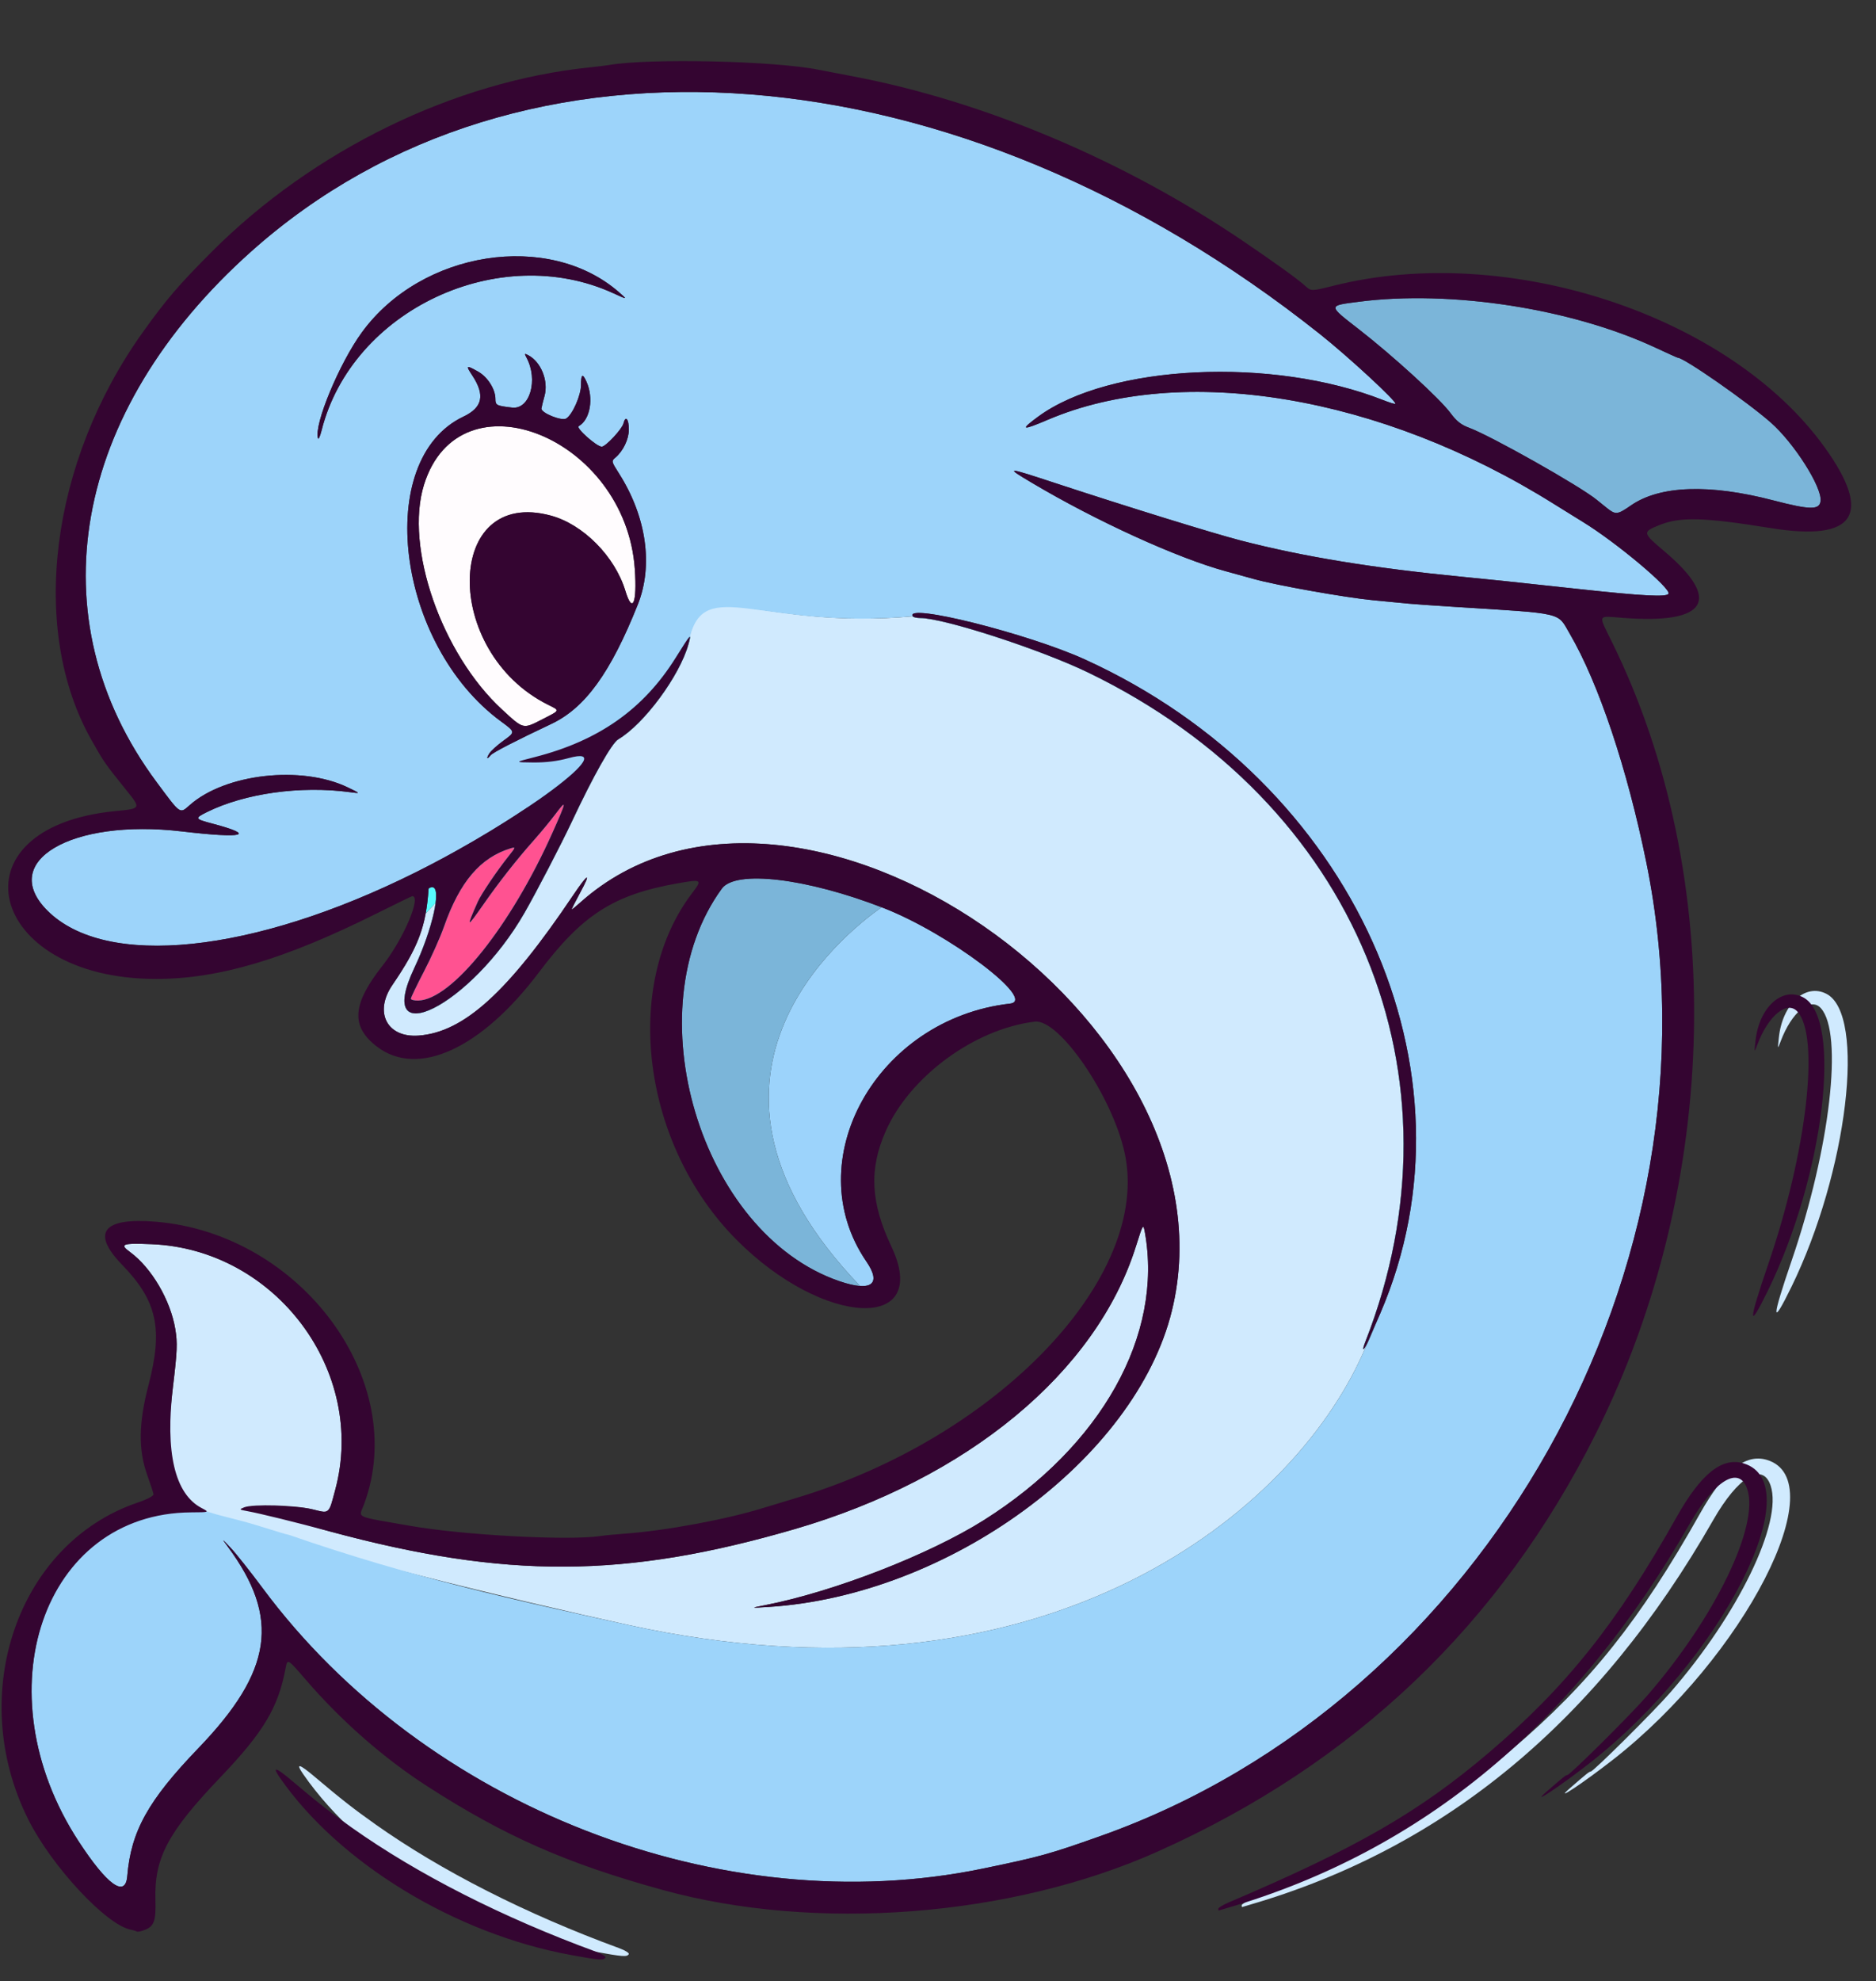 <?xml version="1.0" encoding="UTF-8" standalone="no"?> <svg xmlns="http://www.w3.org/2000/svg" xmlns:xlink="http://www.w3.org/1999/xlink" xmlns:serif="http://www.serif.com/" width="100%" height="100%" viewBox="0 0 413 436" version="1.1" xml:space="preserve" style="fill-rule:evenodd;clip-rule:evenodd;stroke-linejoin:round;stroke-miterlimit:2;"><rect x="0" y="0" width="413" height="436" fill="#333333" stroke="none"/> <rect id="Artboard1" x="0" y="0" width="412.017" height="435.541" style="fill:none;"></rect> <g id="Layer-1" serif:id="Layer 1" transform="matrix(-1,0,0,1,410.024,0)"> <path d="M293.896,177.681L283.102,166.454C278.407,165.798 284.01,171.036 293.896,177.681Z" style="fill:rgb(208,234,254);"></path> <path d="M277.71,160.846L259.435,141.837C259.906,142.564 260.52,143.542 261.309,144.803C265.626,151.699 270.982,156.968 277.71,160.846Z" style="fill:rgb(208,234,254);"></path> <path d="M258.248,140.185C254.922,126.29 242.896,138.657 209.081,135.634C208.953,135.841 208.224,136.011 207.461,136.011C202.276,136.011 180.973,142.922 170.43,148.024C111.503,176.542 86.521,236.911 109.469,295.337C110.409,297.733 109.709,297.272 108.639,294.791C108.34,294.097 107.876,293.022 107.385,291.883C108.452,294.503 109.623,297.149 110.902,299.821C127.44,334.357 181.353,377.479 271.826,357.585C296.544,352.15 339.438,341.955 367.103,332.382C367.017,332.398 360.798,330.045 356.866,330.802C354.082,331.337 344.805,335.034 337.439,337.021C298.579,347.51 272.411,347.382 235.102,336.522C196.987,325.426 168.686,302.004 159.966,274.337C158.379,269.302 158.341,269.241 157.993,271.154C153.879,293.815 167.558,318.26 193.482,334.576C205.505,342.144 226.402,350.264 241.468,353.224C244.895,353.898 244.895,353.898 240.94,353.652C201.107,351.178 160.059,321.089 152.039,288.486C136.313,224.555 235.122,156.423 282.32,198.652C283.243,199.478 284.07,200.155 284.157,200.155C284.243,200.155 283.4,198.469 282.282,196.409C279.77,191.777 280.552,192.121 283.92,197.128C298.202,218.359 307.897,227.153 317.853,227.905C324.814,228.43 327.752,222.786 323.645,216.777C319.291,210.408 317.266,206.265 316.303,200.988L314.127,198.724C314.588,202.206 316.339,207.797 318.835,213.07C327.887,232.191 306.309,221.365 294.555,200.889C291.953,196.357 286.482,185.82 284.13,180.814C279.374,170.686 275.349,163.554 273.91,162.704C268.209,159.336 260.375,148.721 258.457,141.764C258.132,140.586 257.985,139.977 258.248,140.185Z" style="fill:rgb(208,234,254);"></path> <path d="M356.775,332.23C361.18,330.702 360.748,334.173 364.899,332.694C374.086,328.1 373.175,315.395 371.947,305.187C370.999,297.305 370.928,295.574 371.427,292.541C372.48,286.141 376.651,279.024 381.386,275.546C383.776,273.792 383.139,273.555 376.706,273.808C349.352,274.884 329.194,301.823 336.23,327.898C337.681,333.276 337.159,333.177 340.954,332.226C344.609,331.309 352.191,331.344 354.05,332.102C354.465,332.272 356.696,332.139 356.775,332.23Z" style="fill:rgb(208,234,254);"></path> <path d="M365.701,332.221L368.472,331.505C368.472,331.505 363.928,332.537 367.943,332.559C400.637,332.737 414.116,372.391 392.742,405.181C386.443,414.844 382.414,417.744 382.011,412.905C381.186,402.995 377.423,396.231 366.311,384.686C350.005,367.745 348.297,356.073 359.833,340.44C361.279,338.481 361.279,338.481 359.198,340.684C358.054,341.896 354.909,345.862 352.21,349.498C316.467,397.646 251.063,423.11 193.66,411.227C181.037,408.615 179.055,408.067 167.776,404.07C82.999,374.03 29.506,278.648 47.592,189.776C51.792,169.139 58.09,150.344 64.46,139.437C67.248,134.663 65.433,135.083 89.921,133.547C94.365,133.269 98.882,132.951 99.959,132.841C101.036,132.731 104.562,132.392 107.793,132.087C113.806,131.52 129.159,128.787 133.99,127.423C135.471,127.005 138.263,126.234 140.194,125.709C150.797,122.829 168.731,114.65 182.846,106.258C188.818,102.707 188.664,102.71 177.544,106.368C161.829,111.537 142.919,117.389 136.928,118.937C123.011,122.534 107.899,125.002 87.718,126.977C86.371,127.109 84.278,127.318 83.066,127.442C81.854,127.566 79.761,127.779 78.414,127.915C77.068,128.052 69.848,128.827 62.371,129.639C48.362,131.159 43.17,131.434 42.704,130.68C42.024,129.579 54.151,119.4 61.521,114.884C63.272,113.811 66.125,112.042 67.862,110.953C106.084,86.979 149.698,79.728 179.415,92.406C185.084,94.825 185.534,94.669 181.478,91.692C165.792,80.177 129.866,78.457 105.516,88.054C104.14,88.596 102.936,88.961 102.84,88.865C102.418,88.444 113.125,78.546 119.407,73.551C199.41,9.935 295.485,2.49 354.697,55.32C394.179,90.547 402.314,136.107 375.552,172.115C370.157,179.374 370.493,179.144 368.208,177.138C360.375,170.26 343.684,168.391 333.522,173.254C330.584,174.66 330.584,174.66 333.033,174.33C343.844,172.87 356.142,174.59 364.493,178.731C367.224,180.086 367.156,180.226 363.269,181.252C353.438,183.845 356.319,184.581 370.001,182.97C394.331,180.107 410.419,189.573 399.603,200.389C386.776,213.216 354.45,209.874 318.588,192.013C309.635,187.554 300.739,182.281 293.896,177.681L280.557,169.342C281.033,169.409 279.22,164.487 279.913,164.679C282.33,165.349 276.045,163.867 278.844,163.841C283.016,163.802 280.08,163.127 275.661,162.002C270.153,160.6 268.323,155.598 261.702,147.408L259.443,142.927C258.806,141.942 258.401,140.58 258.221,140.437C254.895,126.542 242.896,138.657 209.081,135.634C210.95,132.61 183.692,139.435 171.203,145.119C112.033,172.049 83.221,235.79 106.154,289.026C106.528,289.894 106.966,290.912 107.385,291.883C108.452,294.503 109.623,297.149 110.902,299.821C127.44,334.357 181.353,377.479 271.826,357.585C296.544,352.15 318.768,347.347 346.432,337.775C347.418,337.591 348.535,337.166 353.783,335.585C359.051,333.998 361.55,333.699 365.701,332.221ZM302.019,166.219C302.832,167.2 303,166.979 302.311,165.834C301.972,165.271 300.538,163.975 299.124,162.954C296.554,161.097 296.554,161.097 299.725,158.769C322.833,141.804 327.851,101.104 307.997,91.683C303.768,89.676 303.192,86.947 306.079,82.585C307.542,80.374 307.412,80.294 304.771,81.778C302.678,82.954 300.96,85.658 300.96,87.776C300.96,89.186 300.748,89.297 297.273,89.702C293.381,90.155 291.489,83.61 294.101,78.729C294.621,77.758 294.587,77.712 293.691,78.192C290.892,79.689 289.241,83.858 290.148,87.135C290.47,88.298 290.776,89.535 290.828,89.885C290.973,90.856 286.357,92.726 285.362,92.098C283.99,91.232 282.13,87.022 282.119,84.754C282.107,82.315 281.779,82.096 280.928,83.962C279.266,87.612 280.087,92.368 282.627,93.789C283.31,94.171 278.665,98.307 277.553,98.307C276.698,98.307 273.08,94.434 272.766,93.182C272.307,91.354 271.581,92.188 271.583,94.542C271.585,96.658 272.844,99.277 274.547,100.708C275.451,101.468 275.43,101.564 273.787,104.141C267.724,113.646 266.166,124.396 269.602,133.02C275.59,148.049 281.209,155.809 288.645,159.316C296.549,163.045 301.508,165.604 302.019,166.219ZM339.225,94.717C339.549,96.005 339.902,96.795 340.01,96.472C340.98,93.562 335.336,79.945 330.319,73.09C317.194,55.158 289.263,50.806 273.785,64.281C271.826,65.986 271.826,65.986 275.009,64.53C300.166,53.027 332.562,68.255 339.225,94.717Z" style="fill:rgb(157,212,250);"></path> <path d="M293.896,177.681L314.127,198.724C314.588,202.206 316.339,207.797 318.835,213.07C327.887,232.191 306.309,221.365 294.555,200.889C291.953,196.357 286.482,185.82 284.13,180.814C279.374,170.686 275.349,163.554 273.91,162.704C268.209,159.336 260.375,148.721 258.457,141.764C258.132,140.586 257.985,139.977 258.248,140.185C258.29,140.362 258.331,140.544 258.371,140.729L259.435,141.837C259.906,142.564 260.52,143.542 261.309,144.803C265.626,151.699 270.982,156.968 277.71,160.846L283.102,166.454C278.407,165.798 284.01,171.036 293.896,177.681Z" style="fill:rgb(87,250,255);"></path> <path d="M314.127,198.724C313.845,196.598 314.044,195.258 314.848,195.258C315.289,195.258 315.662,195.423 315.675,195.625C315.795,197.592 316.004,199.345 316.303,200.988L314.127,198.724Z" style="fill:rgb(87,250,255);"></path> <path d="M107.385,291.883C107.876,293.022 108.34,294.097 108.639,294.791C109.709,297.272 110.409,297.733 109.469,295.337C86.521,236.911 111.503,176.542 170.43,148.024C180.973,142.922 202.276,136.011 207.461,136.011C208.224,136.011 208.953,135.841 209.081,135.634C169.019,135.478 68.386,196.088 107.385,291.883Z" style="fill:rgb(87,250,255);"></path> <path d="M299.523,156.125C294.717,160.56 294.936,160.508 290.555,158.259C286.64,156.249 286.706,156.427 289.386,155.088C312.748,143.421 312.173,107.098 288.727,113.478C281.617,115.413 274.635,122.474 272.341,130.052C270.791,135.17 269.753,132.788 270.264,125.289C272.247,96.199 308.856,81.534 316.686,106.693C320.96,120.426 312.828,143.848 299.523,156.125Z" style="fill:rgb(255,252,254);"></path> <path d="M319.567,219.777C319.567,220.026 318.851,220.218 317.976,220.199C310.59,220.055 297.599,203.828 288.406,183.265C285.261,176.23 285.186,175.761 287.75,179.173C288.832,180.614 290.991,183.225 292.547,184.976C296.282,189.178 300.143,194.093 303.607,199.053C307.326,204.379 307.449,204.318 304.836,198.441C304.092,196.766 300.626,191.636 298.098,188.467C296.493,186.453 296.462,186.348 297.574,186.686C304.27,188.718 308.808,194.048 312.294,203.974C313.117,206.317 315.09,210.729 316.679,213.778C318.267,216.828 319.567,219.527 319.567,219.777Z" style="fill:rgb(255,82,145);"></path> <path d="M56.309,111.766C54.345,113.337 53.954,113.298 50.994,111.244C44.642,106.835 33.736,106.446 19.616,110.125C11.459,112.25 9.422,112.267 9.222,110.212C8.925,107.138 15.089,97.461 20.207,92.97C25.475,88.346 39.298,78.721 40.671,78.721C40.766,78.721 42.908,77.756 45.43,76.576C63.958,67.906 90.572,63.776 110.932,66.412C117.735,67.293 117.736,67.136 110.883,72.459C103.361,78.303 92.996,87.774 90.698,90.904C89.41,92.66 88.359,93.493 86.626,94.132C81.782,95.919 62.134,107.005 58.484,110.011C58.135,110.299 57.156,111.088 56.309,111.766Z" style="fill:rgb(123,181,217);"></path> <path d="M220.686,283.011C217.371,283.232 216.754,281.328 219.289,277.628C234.47,255.465 217.058,224.221 187.652,220.862C181.612,220.172 201.172,205.407 215.516,199.828C215.658,199.773 215.8,199.718 215.942,199.664C224.374,205.572 264.453,237.459 220.686,283.011Z" style="fill:rgb(156,211,251);"></path> <path d="M215.942,199.664C224.374,205.572 264.453,237.459 220.686,283.011C221.875,282.932 223.412,282.579 225.275,281.938C255.853,271.418 270.563,222.231 251.109,195.556C248.09,191.417 232.663,193.231 215.942,199.664Z" style="fill:rgb(123,181,217);"></path> <path id="path275" d="M271.602,430.059C271.45,429.813 272.374,429.228 273.654,428.759C294.124,421.268 312.889,411.74 327.397,401.469C332.239,398.04 334.853,395.993 340.837,390.942C344.199,388.104 345.015,387.939 343.273,390.45C330.232,409.252 304.652,424.83 279.184,429.482C272.889,430.631 271.998,430.699 271.602,430.059ZM134.719,419.134C91.732,406.58 58.058,378.61 32.869,334.535C27.385,324.94 21.977,321.695 20.221,326.946C17.518,335.027 27.349,355.285 42.318,372.483C45.999,376.712 59.242,389.866 59.818,389.866C60.147,389.866 60.767,390.362 64.454,393.574C68.201,396.838 61.506,392.399 54.906,387.243C26.019,364.676 6.054,325.771 21.053,321.277C25.783,319.86 30.426,323.59 35.774,333.101C48.935,356.505 60.084,370.481 77.185,385.012C92.518,398.041 106.269,405.951 134.352,417.897C135.631,418.441 136.678,419.077 136.678,419.31C136.678,419.544 136.623,419.712 136.555,419.685C136.488,419.659 135.662,419.409 134.719,419.134ZM15.644,283.212C3.282,257.903 -0.859,223.262 7.934,218.715C12.566,216.32 17.614,220.932 18.405,228.281C18.694,230.974 18.694,230.974 18.022,229.184C15.606,222.749 11.465,219.329 9.166,221.87C4.191,227.367 7.114,252.671 15.577,277.375C20.041,290.404 20.062,292.256 15.644,283.212Z" style="fill:rgb(208,234,254);"></path> <g> <clipPath id="_clip1"> <path d="M271.602,430.059C271.45,429.813 272.374,429.228 273.654,428.759C294.124,421.268 312.889,411.74 327.397,401.469C332.239,398.04 334.853,395.993 340.837,390.942C344.199,388.104 345.015,387.939 343.273,390.45C330.232,409.252 304.652,424.83 279.184,429.482C272.889,430.631 271.998,430.699 271.602,430.059ZM134.719,419.134C91.732,406.58 58.058,378.61 32.869,334.535C27.385,324.94 21.977,321.695 20.221,326.946C17.518,335.027 27.349,355.285 42.318,372.483C45.999,376.712 59.242,389.866 59.818,389.866C60.147,389.866 60.767,390.362 64.454,393.574C68.201,396.838 61.506,392.399 54.906,387.243C26.019,364.676 6.054,325.771 21.053,321.277C25.783,319.86 30.426,323.59 35.774,333.101C48.935,356.505 60.084,370.481 77.185,385.012C92.518,398.041 106.269,405.951 134.352,417.897C135.631,418.441 136.678,419.077 136.678,419.31C136.678,419.544 136.623,419.712 136.555,419.685C136.488,419.659 135.662,419.409 134.719,419.134ZM15.644,283.212C3.282,257.903 -0.859,223.262 7.934,218.715C12.566,216.32 17.614,220.932 18.405,228.281C18.694,230.974 18.694,230.974 18.022,229.184C15.606,222.749 11.465,219.329 9.166,221.87C4.191,227.367 7.114,252.671 15.577,277.375C20.041,290.404 20.062,292.256 15.644,283.212Z"></path> </clipPath> <g clip-path="url(#_clip1)"> <path d="M372.854,423.896C370.933,423.088 370.532,421.899 370.663,417.389C370.931,408.132 367.967,402.526 356.397,390.409C346.841,380.402 343.646,375.069 342.007,366.39C341.597,364.214 341.597,364.214 337.614,368.838C329.741,377.981 320.359,386.204 310.749,392.388C293.692,403.364 280.175,409.317 259.09,415.138C225.313,424.464 182.274,421.139 150.005,406.71C106.696,387.345 74.541,356.677 53.54,314.705C26.037,259.741 24.666,191.943 50.016,140.507C53.088,134.275 53.32,134.774 47.561,135.218C29.007,136.651 25.722,131.293 38.538,120.5C43.305,116.486 43.337,116.303 39.538,114.78C34.934,112.934 29.79,113.076 15.017,115.459C-3.554,118.454 -7.49,112.501 3.223,97.621C24.1,68.626 72.923,52.549 111.148,62.083C116.221,63.348 116.221,63.348 117.513,62.172C119.12,60.709 124.022,57.17 131.047,52.402C157.366,34.539 188.259,21.494 217.225,16.013C220.726,15.351 224.091,14.707 224.702,14.583C234.297,12.63 261.884,12.011 270.842,13.548C271.515,13.663 273.384,13.893 274.994,14.059C304.861,17.128 335.922,32.272 358.27,54.66C365.517,61.92 368.296,65.159 373.421,72.328C393.879,100.936 398.514,137.863 384.698,162.178C381.867,167.162 381.922,167.084 377.042,173.158C373.805,177.188 373.805,177.188 379.49,177.74C415.98,181.28 407.902,214.664 370.552,214.676C356.763,214.679 342.277,210.392 322.077,200.325C317.805,198.196 314.224,196.454 314.12,196.454C312.027,196.454 316.087,205.949 320.657,211.741C327.367,220.244 327.701,225.14 321.875,229.584C312.876,236.447 298.897,230.031 286.239,213.228C276.695,200.557 269.829,196.144 255.791,193.653C250.355,192.689 250.211,192.78 252.479,195.751C268.016,216.106 263.514,251.224 242.688,272.123C223.514,291.363 199.732,292.368 208.64,273.561C213.234,263.863 213.592,256.522 209.877,248.144C204.542,236.11 190.331,225.681 177.074,224.071C171.689,223.417 159.993,240.499 157.282,252.979C151.381,280.137 185.004,315.482 229.467,328.863C232.698,329.836 236.003,330.837 236.811,331.088C244.907,333.604 258.214,336.081 267.17,336.738C269.324,336.897 271.8,337.136 272.671,337.27C279.589,338.338 302.912,337.088 314.666,335.019C327.131,332.825 325.896,333.397 324.756,330.344C314.634,303.239 338.464,270.816 370.498,268.109C382.206,267.119 384.877,270.48 378.01,277.562C370.27,285.542 368.937,291.666 372.213,304.177C374.356,312.364 374.442,318.3 372.495,323.763C371.775,325.783 371.139,327.718 371.081,328.064C371.018,328.443 372.402,329.176 374.57,329.913C400.998,338.888 412.46,372.14 398.626,399.706C393.474,409.973 381.476,422.864 376.111,423.898C375.574,424.001 374.967,424.189 374.764,424.315C374.56,424.44 373.701,424.252 372.854,423.896ZM51.163,111.003C52.01,110.325 52.989,109.536 53.338,109.248C56.988,106.242 76.636,95.156 81.48,93.369C83.213,92.73 84.263,91.897 85.552,90.142C87.85,87.011 98.215,77.54 105.737,71.696C112.59,66.373 112.588,66.53 105.786,65.65C85.425,63.014 58.811,67.143 40.284,75.813C37.762,76.993 35.62,77.959 35.525,77.959C34.152,77.959 20.329,87.584 15.061,92.207C9.943,96.698 3.779,106.375 4.076,109.449C4.275,111.505 6.313,111.488 14.47,109.363C28.59,105.684 39.496,106.072 45.848,110.481C48.808,112.536 49.199,112.574 51.163,111.003ZM387.596,404.418C408.969,371.628 395.444,332.244 362.75,332.066C358.734,332.044 358.734,332.044 360.52,331.101C366.398,327.996 368.541,318.894 366.801,304.424C365.853,296.542 365.782,294.811 366.281,291.778C367.334,285.378 371.504,278.261 376.24,274.784C378.63,273.029 377.993,272.792 371.56,273.045C344.206,274.121 324.048,301.06 331.084,327.135C332.535,332.513 332.333,332.343 336.128,331.391C339.783,330.475 349.266,330.201 351.125,330.959C352.28,331.43 352.25,331.465 350.39,331.805C347.602,332.316 339.658,334.271 332.293,336.259C293.433,346.747 267.265,346.619 229.956,335.759C191.84,324.663 163.54,301.241 154.819,273.574C153.233,268.54 153.195,268.478 152.847,270.391C148.733,293.052 162.412,317.497 188.336,333.814C200.359,341.381 221.256,349.502 236.322,352.462C239.749,353.135 239.749,353.135 235.794,352.889C195.961,350.416 154.913,320.327 146.893,287.723C131.167,223.793 229.976,155.66 277.173,197.889C278.097,198.716 278.924,199.392 279.01,199.392C279.097,199.392 278.254,197.706 277.136,195.646C274.624,191.015 275.406,191.358 278.774,196.365C293.056,217.596 302.751,226.39 312.707,227.142C319.668,227.668 322.606,222.023 318.499,216.015C312.789,207.662 311.034,203.142 310.528,194.863C310.516,194.661 310.143,194.496 309.702,194.496C307.581,194.496 309.668,203.814 313.689,212.307C322.741,231.428 301.162,220.602 289.409,200.127C286.807,195.594 281.336,185.057 278.984,180.051C274.228,169.924 270.203,162.791 268.764,161.941C263.063,158.574 255.229,147.958 253.31,141.001C252.599,138.422 252.742,138.574 256.163,144.04C263.238,155.342 273.105,162.276 287.233,165.873C291.652,166.998 291.652,166.998 287.48,167.036C284.681,167.062 282.123,166.747 279.706,166.077C267.433,162.676 290.244,179.697 313.442,191.251C349.304,209.111 381.63,212.453 394.456,199.627C405.273,188.811 389.185,179.344 364.855,182.207C351.173,183.818 348.292,183.083 358.122,180.489C362.01,179.464 362.078,179.323 359.346,177.968C350.996,173.828 338.697,172.107 327.886,173.567C325.438,173.897 325.438,173.897 328.376,172.491C338.538,167.628 355.229,169.497 363.062,176.375C365.347,178.381 365.01,178.611 370.406,171.352C397.168,135.344 389.033,89.784 349.551,54.558C290.339,1.728 194.264,9.172 114.26,72.789C107.979,77.783 97.272,87.681 97.693,88.103C97.79,88.199 98.994,87.833 100.37,87.291C124.72,77.694 160.646,79.414 176.332,90.929C180.387,93.906 179.938,94.062 174.269,91.643C144.552,78.965 100.937,86.216 62.716,110.19C60.979,111.279 58.126,113.048 56.375,114.121C49.005,118.637 36.878,128.817 37.558,129.917C38.024,130.671 43.216,130.396 57.225,128.876C64.702,128.065 71.922,127.289 73.268,127.152C74.615,127.016 76.708,126.803 77.92,126.679C79.132,126.555 81.225,126.346 82.572,126.214C102.753,124.24 117.864,121.771 131.781,118.175C137.773,116.626 156.683,110.774 172.397,105.605C183.518,101.948 183.671,101.944 177.699,105.495C163.585,113.887 145.651,122.066 135.048,124.946C133.117,125.471 130.325,126.242 128.844,126.661C124.013,128.024 108.66,130.758 102.647,131.324C99.416,131.629 95.89,131.968 94.813,132.078C93.736,132.188 89.219,132.506 84.775,132.784C60.287,134.32 62.102,133.9 59.314,138.674C52.944,149.581 46.646,168.376 42.446,189.013C24.359,277.885 77.853,373.267 162.629,403.307C173.909,407.304 175.891,407.852 188.513,410.465C245.917,422.347 311.321,396.883 347.064,348.735C349.763,345.1 352.907,341.133 354.052,339.922C356.133,337.718 356.133,337.718 354.687,339.677C343.15,355.31 344.859,366.982 361.165,383.923C372.277,395.468 376.04,402.232 376.865,412.143C377.268,416.981 381.297,414.081 387.596,404.418ZM314.421,219.014C314.421,218.764 313.121,216.065 311.533,213.016C309.944,209.966 307.971,205.554 307.148,203.211C303.662,193.286 299.124,187.955 292.428,185.923C291.315,185.585 291.346,185.691 292.952,187.704C295.48,190.873 298.945,196.004 299.69,197.678C302.302,203.555 302.18,203.616 298.461,198.29C294.997,193.33 291.135,188.415 287.401,184.213C285.845,182.462 283.686,179.851 282.604,178.41C280.04,174.999 280.115,175.467 283.26,182.502C292.452,203.065 305.444,219.293 312.83,219.437C313.705,219.455 314.421,219.263 314.421,219.014ZM220.129,281.176C250.707,270.655 265.417,221.468 245.963,194.793C242.918,190.619 227.254,192.5 210.37,199.066C196.026,204.644 176.466,219.409 182.506,220.099C211.912,223.459 229.324,254.702 214.143,276.865C210.699,281.893 213.073,283.603 220.129,281.176Z" style="fill:rgb(156,211,251);"></path> </g> </g> <path id="path2751" serif:id="path275" d="M276.749,430.822C276.596,430.575 277.52,429.99 278.801,429.522C299.27,422.031 318.035,412.502 332.543,402.231C337.385,398.803 339.999,396.756 345.983,391.705C349.345,388.867 350.161,388.702 348.419,391.213C335.378,410.015 309.798,425.593 284.33,430.245C278.035,431.394 277.144,431.462 276.749,430.822ZM378,424.659C376.079,423.851 375.678,422.661 375.809,418.151C376.077,408.895 373.113,403.289 361.543,391.172C351.987,381.165 348.792,375.832 347.154,367.153C346.743,364.977 346.743,364.977 342.76,369.601C334.887,378.743 325.505,386.967 315.895,393.151C298.838,404.127 285.321,410.08 264.237,415.901C230.459,425.227 187.42,421.902 155.151,407.473C111.842,388.108 79.687,357.439 58.686,315.467C31.183,260.503 29.812,192.705 55.163,141.27C58.234,135.038 58.466,135.536 52.708,135.981C34.153,137.414 30.868,132.056 43.685,121.263C48.451,117.249 48.483,117.066 44.684,115.543C40.08,113.697 34.936,113.839 20.163,116.222C1.592,119.217 -2.344,113.263 8.369,98.384C29.246,69.389 78.07,53.312 116.294,62.846C121.367,64.111 121.367,64.111 122.66,62.934C124.267,61.471 129.168,57.933 136.193,53.165C162.512,35.301 193.405,22.257 222.372,16.776C225.873,16.114 229.237,15.47 229.849,15.345C239.443,13.392 267.031,12.774 275.988,14.311C276.662,14.426 278.53,14.656 280.141,14.822C310.007,17.891 341.068,33.035 363.416,55.422C370.664,62.683 373.442,65.922 378.568,73.09C399.025,101.699 403.66,138.626 389.845,162.941C387.013,167.925 387.068,167.846 382.188,173.921C378.951,177.951 378.951,177.951 384.636,178.502C421.127,182.043 413.048,215.427 375.698,215.438C361.909,215.442 347.423,211.154 327.223,201.088C322.951,198.959 319.37,197.217 319.267,197.217C317.173,197.217 321.233,206.712 325.804,212.504C332.513,221.007 332.847,225.903 327.021,230.346C318.022,237.21 304.043,230.794 291.385,213.99C281.841,201.32 274.975,196.906 260.938,194.416C255.501,193.452 255.357,193.543 257.625,196.513C273.163,216.869 268.66,251.987 247.834,272.885C228.66,292.126 204.878,293.131 213.786,274.324C218.38,264.626 218.738,257.285 215.023,248.907C209.688,236.872 195.477,226.444 182.22,224.834C176.835,224.18 165.139,241.262 162.428,253.741C156.528,280.899 190.15,316.245 234.613,329.626C237.845,330.598 241.15,331.599 241.958,331.851C250.053,334.367 263.361,336.844 272.316,337.501C274.47,337.66 276.946,337.899 277.817,338.033C284.735,339.101 308.058,337.85 319.812,335.782C332.277,333.588 331.043,334.16 329.902,331.107C319.78,304.002 343.61,271.579 375.644,268.871C387.352,267.882 390.023,271.243 383.156,278.325C375.417,286.305 374.083,292.429 377.359,304.94C379.503,313.127 379.588,319.063 377.641,324.526C376.921,326.546 376.285,328.481 376.227,328.826C376.164,329.205 377.548,329.939 379.716,330.675C406.144,339.651 417.606,372.903 403.773,400.469C398.62,410.736 386.622,423.627 381.257,424.66C380.72,424.764 380.114,424.951 379.91,425.077C379.706,425.203 378.847,425.015 378,424.659ZM392.742,405.181C414.115,372.391 400.59,333.005 367.896,332.828C363.881,332.806 363.881,332.806 365.666,331.863C371.544,328.758 373.687,319.657 371.947,305.187C370.999,297.305 370.928,295.574 371.427,292.541C372.48,286.141 376.651,279.024 381.386,275.546C383.776,273.792 383.139,273.555 376.706,273.808C349.352,274.884 329.194,301.823 336.23,327.898C337.681,333.276 337.479,333.106 341.275,332.154C344.93,331.237 354.413,330.964 356.271,331.722C357.426,332.193 357.396,332.227 355.536,332.568C352.748,333.079 344.805,335.034 337.439,337.021C298.579,347.51 272.411,347.382 235.102,336.522C196.987,325.426 168.686,302.004 159.966,274.337C158.379,269.302 158.341,269.241 157.993,271.154C153.879,293.815 167.558,318.26 193.482,334.576C205.505,342.144 226.402,350.264 241.468,353.224C244.895,353.898 244.895,353.898 240.94,353.652C201.107,351.178 160.059,321.089 152.039,288.486C136.313,224.555 235.122,156.423 282.32,198.652C283.243,199.478 284.07,200.155 284.157,200.155C284.243,200.155 283.4,198.469 282.282,196.409C279.77,191.777 280.552,192.121 283.92,197.128C298.202,218.359 307.897,227.153 317.853,227.905C324.814,228.43 327.752,222.786 323.645,216.777C317.935,208.424 316.231,203.901 315.675,195.625C315.664,195.423 315.289,195.258 314.848,195.258C312.727,195.258 314.815,204.576 318.835,213.07C327.888,232.19 306.309,221.365 294.555,200.889C291.953,196.357 286.482,185.82 284.13,180.814C279.374,170.686 275.349,163.554 273.91,162.704C268.209,159.336 260.375,148.721 258.457,141.764C257.745,139.185 257.888,139.337 261.309,144.803C268.384,156.105 278.252,163.039 292.379,166.636C296.798,167.761 296.798,167.761 292.627,167.799C289.828,167.825 287.269,167.509 284.852,166.84C272.579,163.439 295.39,180.46 318.588,192.013C354.45,209.874 386.776,213.216 399.603,200.389C410.419,189.573 394.331,180.107 370.001,182.97C356.319,184.581 353.438,183.845 363.269,181.252C367.156,180.226 367.224,180.086 364.493,178.731C356.142,174.591 343.844,172.87 333.033,174.33C330.584,174.66 330.584,174.66 333.522,173.254C343.684,168.391 360.375,170.26 368.208,177.138C370.493,179.144 370.156,179.374 375.552,172.115C402.314,136.107 394.179,90.547 354.697,55.32C295.485,2.49 199.41,9.935 119.407,73.551C113.125,78.546 102.418,88.444 102.84,88.865C102.936,88.961 104.14,88.596 105.516,88.054C129.866,78.456 165.792,80.177 181.478,91.692C185.534,94.669 185.084,94.824 179.415,92.406C149.698,79.728 106.084,86.979 67.862,110.953C66.125,112.042 63.272,113.811 61.521,114.884C54.151,119.4 42.024,129.579 42.704,130.68C43.17,131.434 48.362,131.159 62.371,129.639C69.848,128.827 77.068,128.052 78.414,127.915C79.761,127.779 81.854,127.566 83.066,127.442C84.278,127.318 86.371,127.109 87.718,126.977C107.899,125.002 123.011,122.533 136.928,118.937C142.919,117.389 161.829,111.537 177.544,106.368C188.664,102.71 188.818,102.707 182.846,106.258C168.731,114.65 150.797,122.829 140.194,125.709C138.263,126.234 135.471,127.005 133.99,127.423C129.159,128.787 113.806,131.52 107.793,132.087C104.562,132.392 101.036,132.731 99.959,132.841C98.882,132.951 94.365,133.269 89.921,133.547C65.433,135.083 67.248,134.663 64.46,139.437C58.09,150.344 51.792,169.139 47.592,189.776C29.506,278.648 82.999,374.03 167.776,404.07C179.055,408.067 181.037,408.615 193.66,411.227C251.063,423.11 316.467,397.646 352.21,349.498C354.909,345.862 358.054,341.896 359.198,340.684C361.279,338.481 361.279,338.481 359.833,340.44C348.296,356.073 350.005,367.745 366.311,384.686C377.423,396.231 381.186,402.995 382.011,412.905C382.414,417.744 386.443,414.844 392.742,405.181ZM108.639,294.791C108.084,293.506 106.966,290.911 106.154,289.026C83.221,235.79 112.033,172.049 171.203,145.119C183.692,139.435 210.95,132.61 209.081,135.634C208.953,135.841 208.224,136.011 207.461,136.011C202.276,136.011 180.973,142.922 170.43,148.024C111.503,176.542 86.521,236.911 109.469,295.337C110.409,297.733 109.709,297.272 108.639,294.791ZM302.019,166.219C301.508,165.604 296.549,163.045 288.645,159.316C281.209,155.809 275.59,148.049 269.602,133.02C266.166,124.396 267.724,113.646 273.787,104.141C275.43,101.564 275.451,101.468 274.547,100.708C272.844,99.277 271.585,96.658 271.583,94.542C271.581,92.188 272.307,91.354 272.766,93.182C273.08,94.434 276.698,98.307 277.553,98.307C278.665,98.307 283.31,94.171 282.627,93.789C280.087,92.368 279.266,87.612 280.928,83.962C281.779,82.096 282.107,82.315 282.119,84.754C282.13,87.022 283.99,91.232 285.362,92.098C286.357,92.726 290.973,90.856 290.828,89.885C290.776,89.535 290.47,88.298 290.148,87.135C289.241,83.858 290.892,79.689 293.691,78.192C294.587,77.712 294.621,77.758 294.101,78.729C291.489,83.61 293.381,90.155 297.273,89.702C300.748,89.297 300.96,89.186 300.96,87.776C300.96,85.658 302.678,82.954 304.771,81.778C307.412,80.294 307.542,80.374 306.079,82.585C303.192,86.947 303.768,89.676 307.997,91.683C327.851,101.104 322.833,141.804 299.725,158.769C296.554,161.097 296.554,161.097 299.124,162.954C300.538,163.975 301.972,165.271 302.311,165.834C303,166.979 302.832,167.2 302.019,166.219ZM299.523,156.125C312.828,143.848 320.96,120.426 316.686,106.693C308.856,81.534 272.247,96.199 270.264,125.289C269.753,132.788 270.791,135.17 272.341,130.052C274.635,122.474 281.617,115.413 288.727,113.478C312.173,107.098 312.748,143.421 289.386,155.088C286.706,156.427 286.64,156.249 290.555,158.259C294.936,160.508 294.717,160.56 299.523,156.125ZM339.225,94.717C332.562,68.255 300.166,53.027 275.009,64.53C271.826,65.986 271.826,65.986 273.785,64.281C289.263,50.806 317.194,55.158 330.319,73.09C335.336,79.945 340.98,93.562 340.01,96.472C339.902,96.795 339.549,96.004 339.225,94.717ZM225.275,281.938C255.853,271.418 270.563,222.231 251.109,195.556C248.065,191.382 232.4,193.262 215.516,199.828C201.172,205.407 181.612,220.172 187.652,220.862C217.058,224.221 234.47,255.465 219.289,277.628C215.845,282.656 218.219,284.366 225.275,281.938ZM319.567,219.777C319.567,219.527 318.267,216.828 316.679,213.778C315.09,210.729 313.117,206.317 312.294,203.974C308.808,194.048 304.27,188.718 297.574,186.686C296.462,186.348 296.493,186.453 298.098,188.467C300.626,191.636 304.092,196.766 304.836,198.441C307.449,204.318 307.326,204.379 303.607,199.053C300.143,194.093 296.282,189.178 292.547,184.976C290.991,183.225 288.832,180.614 287.75,179.173C285.186,175.761 285.261,176.23 288.406,183.265C297.599,203.828 310.59,220.055 317.976,220.199C318.851,220.218 319.567,220.026 319.567,219.777ZM56.309,111.765C57.156,111.088 58.135,110.299 58.484,110.011C62.134,107.005 81.782,95.919 86.626,94.132C88.359,93.493 89.41,92.66 90.698,90.904C92.996,87.774 103.361,78.303 110.883,72.459C117.736,67.136 117.735,67.293 110.932,66.412C90.572,63.776 63.958,67.906 45.43,76.576C42.908,77.756 40.766,78.721 40.671,78.721C39.298,78.721 25.475,88.346 20.207,92.97C15.089,97.461 8.925,107.138 9.222,110.212C9.422,112.267 11.459,112.25 19.616,110.125C33.736,106.446 44.642,106.835 50.994,111.244C53.954,113.298 54.345,113.337 56.309,111.766L56.309,111.765ZM139.865,419.897C96.878,407.343 63.204,379.372 38.015,335.298C32.531,325.703 27.123,322.457 25.367,327.709C22.664,335.79 32.495,356.048 47.465,373.246C51.145,377.474 64.388,390.629 64.964,390.629C65.293,390.629 65.913,391.124 69.601,394.337C73.347,397.601 66.652,393.161 60.052,388.006C31.166,365.438 11.2,326.534 26.2,322.04C30.929,320.623 35.572,324.353 40.92,333.864C54.081,357.268 65.23,371.244 82.332,385.775C97.664,398.804 111.416,406.714 139.498,418.659C140.777,419.203 141.824,419.84 141.824,420.073C141.824,420.307 141.769,420.475 141.702,420.447C141.634,420.422 140.808,420.172 139.865,419.897ZM20.791,283.974C8.428,258.666 4.287,224.025 13.081,219.478C17.713,217.083 22.76,221.695 23.551,229.044C23.841,231.737 23.841,231.737 23.169,229.947C20.752,223.512 16.611,220.092 14.312,222.632C9.337,228.13 12.26,253.434 20.724,278.138C25.187,291.167 25.209,293.019 20.791,283.974Z" style="fill:rgb(52,5,49);fill-rule:nonzero;"></path> </g> </svg> 